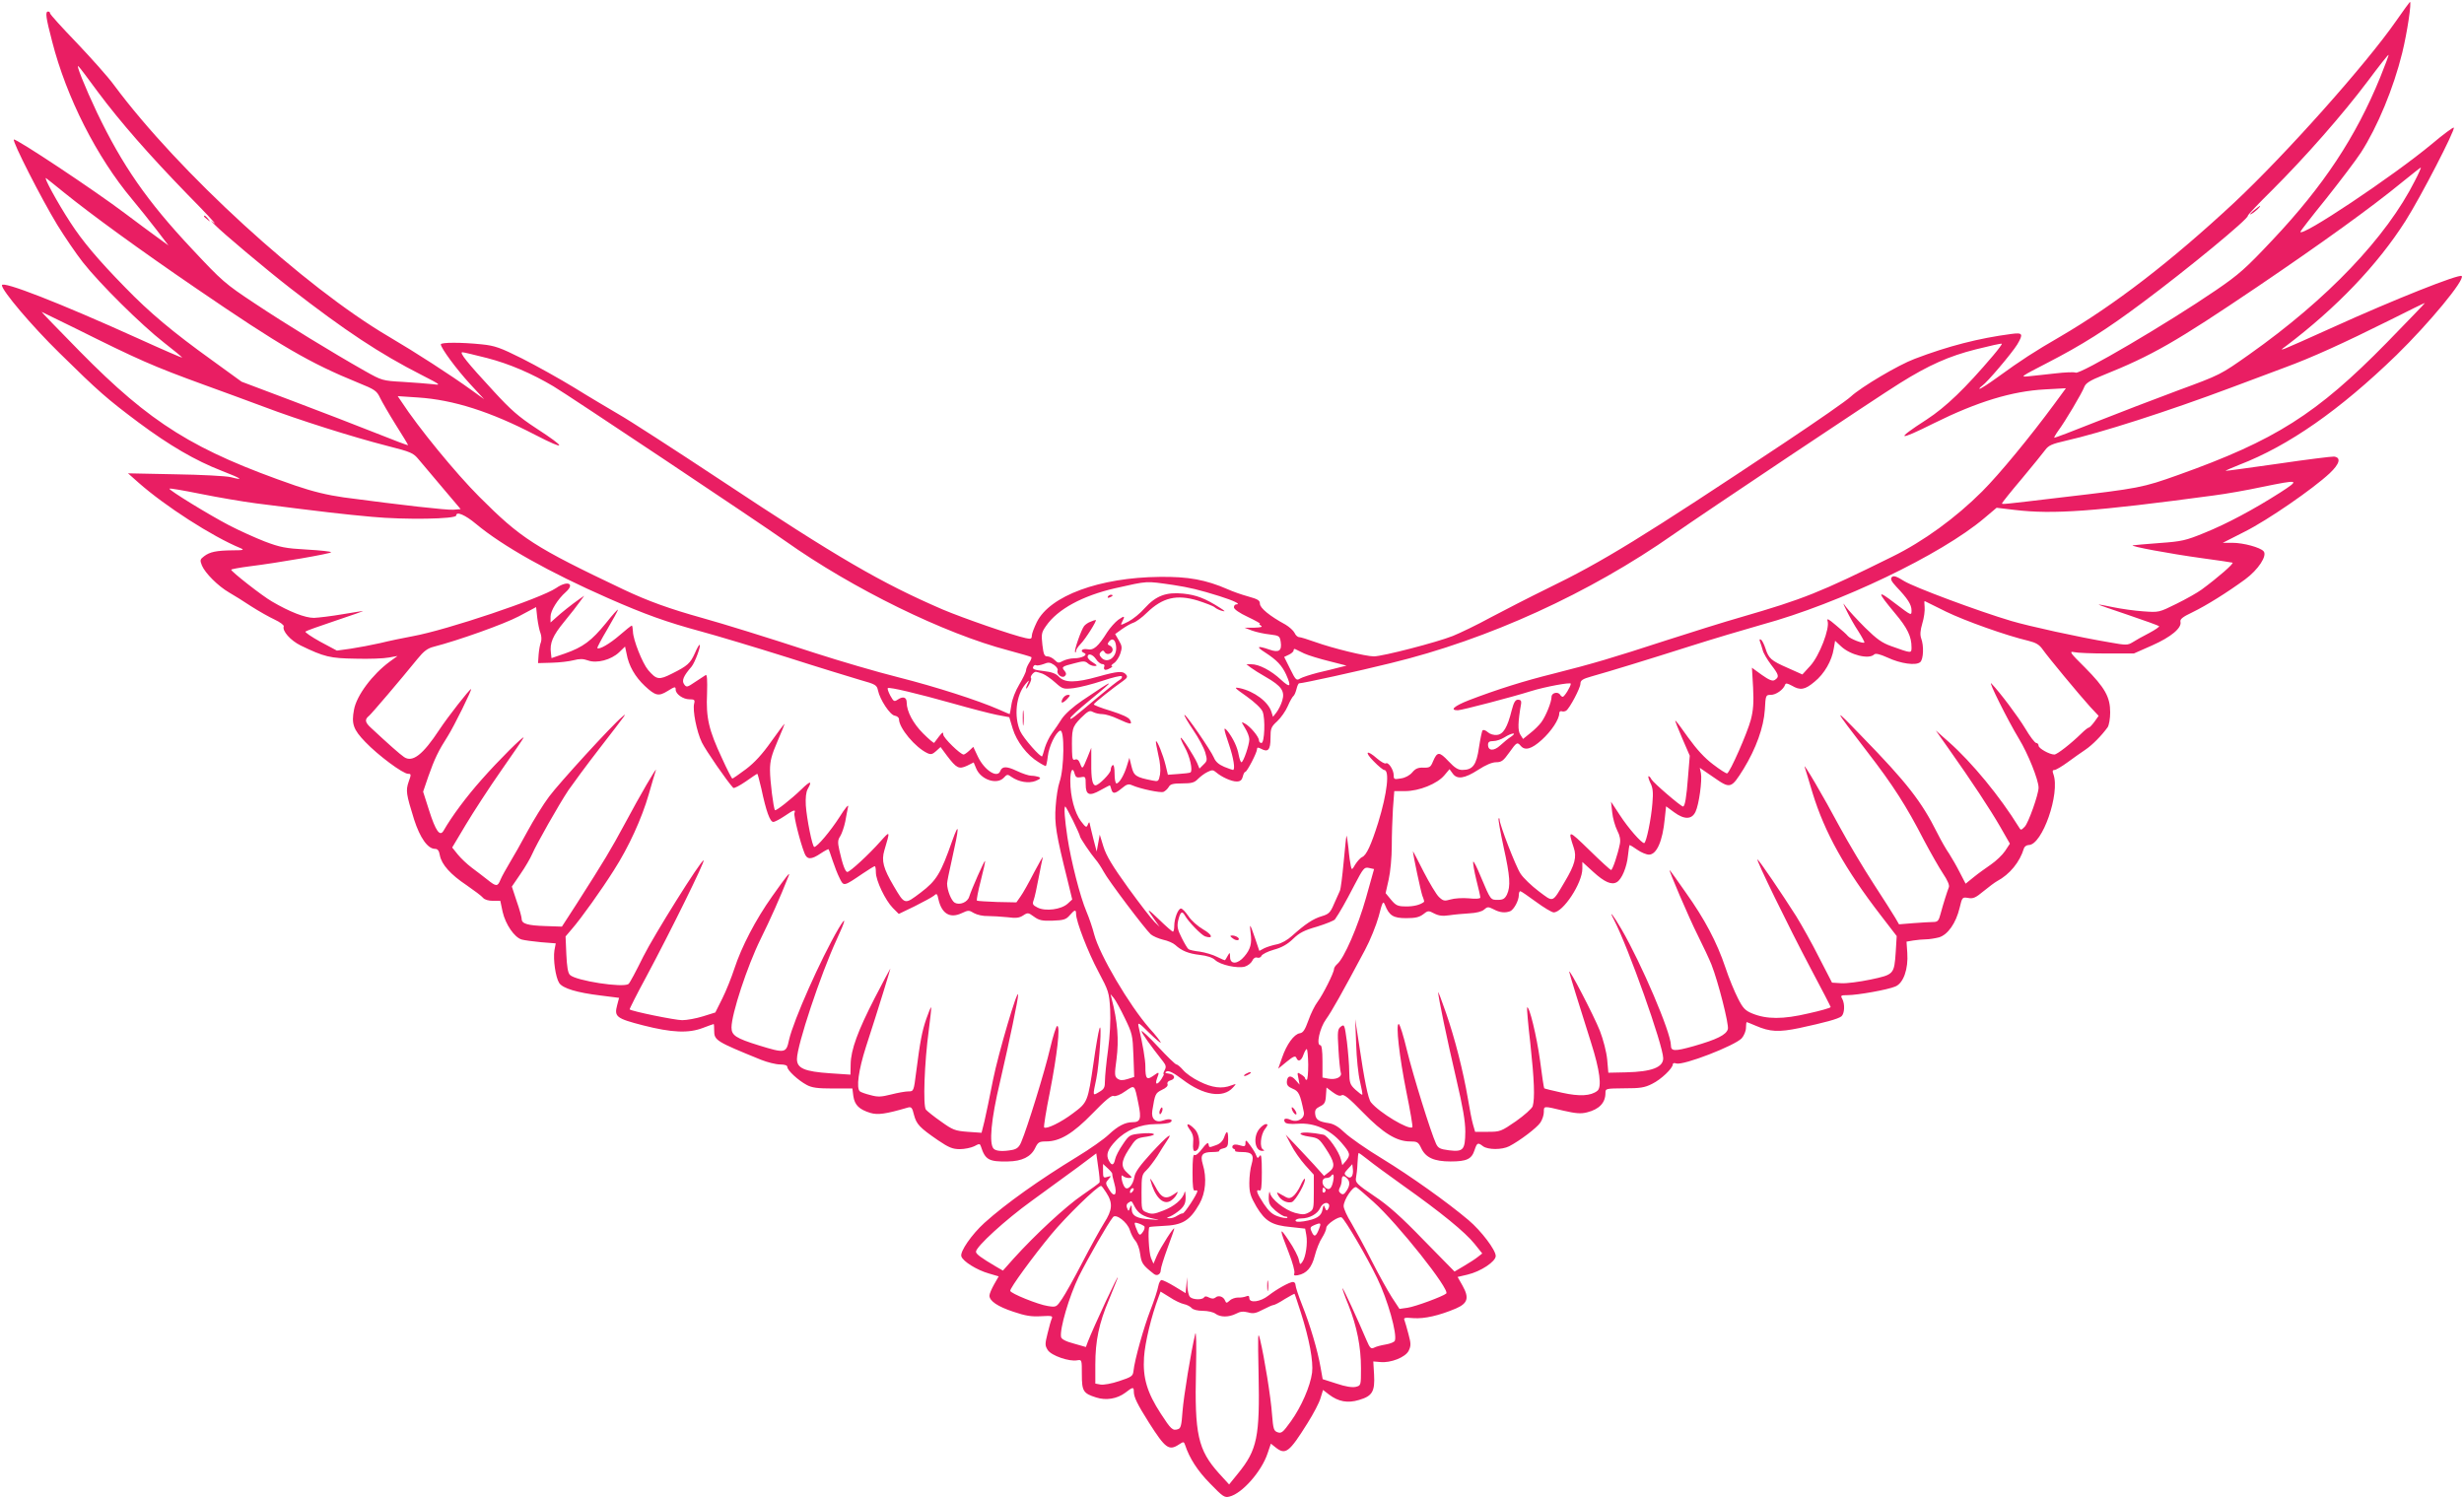 <?xml version="1.0" standalone="no"?>
<!DOCTYPE svg PUBLIC "-//W3C//DTD SVG 20010904//EN"
 "http://www.w3.org/TR/2001/REC-SVG-20010904/DTD/svg10.dtd">
<svg version="1.0" xmlns="http://www.w3.org/2000/svg"
 width="1280pt" height="778pt" viewBox="0 0 1280 778"
 preserveAspectRatio="xMidYMid meet">
<g transform="translate(0,778) scale(0.1,-0.1)"
fill="#e91e63" stroke="none">
<path d="M12448 7672 c-156 -225 -575 -695 -842 -945 -329 -306 -620 -530
-904 -696 -133 -77 -200 -120 -328 -213 -44 -32 -85 -58 -90 -58 -4 0 1 7 12
15 27 18 155 170 183 215 33 56 29 63 -31 55 -168 -22 -328 -63 -501 -129 -86
-32 -279 -147 -332 -196 -22 -21 -175 -127 -340 -237 -747 -497 -949 -621
-1240 -762 -88 -43 -218 -110 -290 -148 -71 -39 -161 -82 -198 -97 -83 -33
-365 -106 -410 -106 -42 0 -214 42 -303 74 -39 14 -78 26 -85 26 -8 0 -19 10
-24 22 -6 12 -27 31 -47 43 -83 45 -132 86 -133 108 0 18 -10 24 -60 38 -33 9
-82 26 -108 38 -113 49 -204 66 -352 64 -313 -3 -571 -98 -639 -235 -14 -29
-26 -60 -26 -71 0 -16 -5 -18 -32 -12 -66 14 -326 104 -432 149 -317 137 -542
267 -1151 671 -242 160 -480 314 -530 342 -49 29 -153 90 -230 138 -77 47
-199 115 -272 152 -114 57 -142 67 -210 74 -105 11 -213 11 -213 0 0 -19 82
-130 152 -206 l73 -79 -65 47 c-111 80 -289 195 -430 278 -441 259 -1093 856
-1427 1306 -31 43 -120 142 -195 221 -76 79 -138 147 -138 153 0 5 -4 9 -10 9
-16 0 -12 -30 21 -156 74 -290 232 -601 415 -819 37 -44 94 -116 128 -160 l61
-80 -55 40 c-30 22 -107 78 -170 126 -156 118 -570 393 -578 384 -9 -9 142
-306 226 -444 37 -60 96 -147 132 -193 87 -111 304 -326 422 -418 53 -41 95
-76 94 -78 -2 -1 -104 43 -227 99 -413 187 -709 302 -709 277 0 -28 155 -211
298 -351 206 -203 248 -239 412 -362 160 -119 295 -198 432 -251 103 -40 120
-52 47 -33 -24 6 -154 13 -289 15 l-245 5 54 -48 c138 -122 383 -280 531 -341
21 -9 14 -11 -41 -11 -85 -1 -119 -8 -149 -31 -21 -16 -22 -20 -11 -48 17 -40
84 -107 141 -140 25 -14 77 -47 115 -72 39 -25 94 -56 122 -69 28 -13 49 -29
47 -35 -9 -24 35 -73 87 -99 124 -60 153 -67 287 -69 70 -2 147 1 172 6 l45 8
-40 -29 c-91 -67 -173 -177 -186 -250 -14 -73 -4 -103 59 -168 66 -69 195
-165 222 -165 16 0 17 -3 3 -41 -16 -47 -13 -64 28 -196 31 -96 71 -153 109
-153 14 0 21 -10 25 -34 9 -47 55 -99 139 -155 39 -27 78 -56 85 -65 8 -10 29
-16 52 -16 l38 0 12 -57 c15 -65 61 -133 99 -144 14 -4 59 -10 101 -14 l76 -6
-7 -37 c-7 -47 6 -140 25 -169 19 -28 92 -50 216 -65 l95 -12 -10 -38 c-16
-60 -5 -69 135 -105 149 -38 236 -42 311 -13 29 11 54 20 56 20 1 0 2 -15 2
-33 0 -52 8 -57 244 -153 33 -13 77 -24 98 -24 25 0 38 -5 38 -13 0 -18 57
-70 100 -93 27 -15 57 -19 137 -19 l101 0 5 -40 c7 -46 30 -69 89 -87 38 -11
78 -6 194 28 18 5 23 0 32 -38 13 -49 29 -66 125 -132 56 -38 76 -46 113 -46
25 0 58 7 75 15 27 15 30 14 35 -2 22 -68 41 -79 139 -77 74 1 120 24 142 69
15 31 21 35 57 35 72 0 140 41 242 146 66 68 98 95 109 90 10 -3 35 6 61 25
50 34 47 37 68 -66 16 -77 10 -95 -30 -95 -39 0 -77 -20 -124 -64 -25 -24 -99
-76 -165 -116 -195 -119 -370 -243 -481 -343 -66 -60 -128 -149 -120 -174 8
-26 80 -71 143 -89 l51 -15 -24 -42 c-13 -23 -24 -49 -24 -58 0 -28 43 -57
125 -84 62 -21 93 -26 143 -23 54 3 62 2 56 -12 -4 -8 -14 -43 -22 -77 -14
-56 -14 -63 1 -87 19 -29 112 -61 153 -53 24 4 24 3 24 -73 0 -87 7 -99 74
-120 52 -17 109 -7 151 24 40 31 45 32 45 6 0 -28 18 -65 78 -160 86 -135 104
-149 157 -114 23 15 25 15 31 -2 23 -70 65 -135 130 -201 66 -68 75 -75 101
-68 66 16 167 131 198 225 l17 50 25 -20 c51 -40 70 -26 165 126 31 49 62 108
68 131 l13 42 31 -24 c49 -37 97 -46 156 -28 69 20 83 44 78 132 l-4 68 36 -3
c54 -6 132 25 148 59 12 25 12 37 -1 85 -8 32 -18 64 -21 73 -6 13 1 15 47 11
57 -4 132 13 220 50 62 27 70 55 35 118 l-26 46 51 12 c69 16 147 68 147 97 0
31 -75 130 -141 186 -110 93 -301 229 -448 319 -83 50 -171 112 -196 136 -31
30 -56 45 -82 49 -53 8 -68 18 -71 48 -2 20 3 28 25 39 23 11 29 20 31 56 l3
42 32 -24 c23 -17 37 -22 47 -16 11 7 38 -15 110 -89 105 -108 175 -151 245
-151 37 0 43 -3 58 -35 23 -49 67 -69 152 -69 84 0 110 12 125 59 13 39 17 41
44 20 26 -19 99 -19 136 0 56 29 144 96 162 123 10 15 18 39 18 55 0 32 -3 32
101 7 66 -15 91 -17 123 -9 64 16 96 50 96 101 0 23 2 23 98 24 81 0 105 3
144 23 46 22 108 81 108 102 0 6 8 8 18 4 37 -11 303 92 340 131 12 14 22 38
22 55 0 16 2 29 4 29 2 0 23 -9 47 -19 74 -32 119 -34 226 -12 134 29 201 47
219 61 16 14 19 63 4 91 -10 17 -7 19 27 19 52 0 210 28 249 45 42 17 68 91
62 175 l-4 58 35 6 c20 3 50 6 66 6 17 0 47 5 67 10 46 13 89 74 108 154 13
55 14 56 44 51 26 -5 39 1 80 35 28 23 59 46 70 52 66 35 119 100 140 171 3 9
14 17 25 17 70 0 164 268 128 368 -6 16 -5 22 6 22 7 0 38 18 68 40 30 22 71
51 92 65 37 25 85 74 116 117 7 11 13 45 13 77 0 80 -27 128 -131 233 -78 77
-84 86 -56 80 16 -4 93 -7 170 -7 l140 0 95 42 c99 44 155 91 147 123 -3 13
11 25 62 49 74 36 181 103 274 171 68 50 116 123 96 146 -17 20 -105 44 -162
44 l-50 0 114 58 c118 59 353 221 441 303 52 49 61 82 23 87 -11 1 -141 -15
-290 -37 -148 -21 -271 -38 -273 -37 -1 2 31 15 70 31 257 99 522 284 817 570
170 166 357 392 339 411 -13 12 -351 -122 -668 -266 -124 -56 -236 -106 -250
-111 -23 -8 -23 -7 5 13 263 199 476 422 621 650 80 126 260 475 251 485 -3 3
-55 -35 -114 -85 -202 -168 -683 -489 -683 -456 0 3 60 81 134 172 73 92 155
200 181 240 86 134 169 334 214 517 26 106 50 266 40 265 -2 -1 -34 -45 -71
-98z m-83 -293 c-127 -311 -295 -565 -559 -845 -140 -149 -175 -180 -295 -262
-250 -171 -703 -437 -728 -428 -8 4 -56 2 -107 -4 -50 -6 -113 -12 -139 -15
-45 -5 -39 -1 95 68 186 96 308 173 498 315 230 171 552 436 547 451 -1 4 55
63 124 131 173 172 371 398 498 567 58 78 107 140 109 138 2 -1 -18 -54 -43
-116z m-11857 -76 c117 -157 266 -327 466 -533 89 -90 152 -158 141 -150 l-20
14 20 -21 c37 -39 269 -234 394 -331 285 -221 463 -339 681 -450 100 -51 103
-54 59 -48 -25 3 -95 8 -155 12 -108 6 -110 7 -199 57 -168 95 -410 243 -572
351 -154 102 -168 114 -327 284 -232 247 -360 432 -492 707 -63 133 -113 258
-96 240 6 -5 51 -65 100 -132z m12037 -462 c-148 -294 -454 -615 -860 -902
-150 -106 -150 -106 -370 -187 -121 -45 -314 -119 -430 -165 -115 -46 -212
-83 -214 -81 -1 1 8 18 21 36 34 45 125 198 136 229 7 18 30 33 93 58 261 105
379 173 804 460 338 229 596 415 753 544 52 42 96 77 98 77 2 0 -11 -31 -31
-69z m-12210 -63 c140 -113 391 -296 684 -496 437 -299 590 -388 843 -491 84
-34 95 -41 112 -77 10 -21 47 -85 82 -141 35 -55 64 -103 64 -106 0 -2 -75 26
-167 63 -93 37 -287 112 -433 167 l-265 100 -153 111 c-206 148 -326 249 -452
379 -143 146 -223 242 -285 338 -68 104 -143 243 -125 229 8 -6 51 -40 95 -76z
m12062 -780 c-362 -369 -578 -506 -1083 -686 -183 -65 -199 -69 -604 -116
-310 -37 -310 -37 -310 -31 0 3 46 61 103 128 56 67 111 135 122 150 17 23 35
31 105 47 179 40 532 153 865 278 88 33 212 79 275 103 139 51 304 126 545
246 99 50 181 90 182 89 1 -1 -89 -94 -200 -208z m-12005 76 c327 -163 401
-196 673 -295 88 -32 225 -82 305 -112 182 -69 464 -158 640 -203 126 -32 137
-37 165 -71 17 -20 72 -86 124 -147 l94 -111 -37 -3 c-34 -3 -271 24 -571 64
-84 12 -159 30 -250 61 -528 183 -751 322 -1121 698 -111 113 -200 205 -198
205 1 0 80 -39 176 -86z m9962 -141 c-145 -171 -245 -267 -346 -333 -166 -107
-152 -114 40 -18 224 111 405 166 575 175 l109 6 -58 -79 c-128 -174 -288
-368 -377 -457 -138 -138 -306 -260 -467 -339 -378 -187 -461 -220 -785 -314
-88 -25 -263 -80 -390 -121 -276 -90 -380 -121 -586 -173 -153 -38 -290 -81
-439 -138 -76 -30 -101 -52 -57 -52 20 0 287 70 382 100 71 22 205 47 205 38
0 -14 -33 -68 -42 -68 -4 0 -10 5 -13 10 -11 19 -45 11 -45 -10 0 -27 -29 -99
-53 -132 -11 -15 -37 -41 -58 -57 l-37 -30 -14 22 c-14 21 -13 65 4 162 2 14
-3 20 -16 20 -14 0 -22 -13 -33 -55 -22 -89 -44 -125 -76 -128 -17 -2 -37 4
-48 14 -10 9 -22 14 -27 10 -4 -4 -12 -44 -19 -89 -13 -91 -32 -117 -86 -117
-23 0 -40 11 -73 46 -47 50 -58 50 -80 -2 -12 -30 -18 -33 -50 -32 -27 1 -41
-5 -57 -24 -13 -16 -37 -29 -59 -32 -35 -6 -38 -5 -38 16 0 29 -28 71 -41 62
-5 -3 -25 8 -45 25 -54 48 -69 37 -18 -14 24 -25 49 -45 54 -45 30 0 17 -119
-31 -275 -36 -114 -61 -170 -84 -178 -8 -4 -23 -20 -34 -37 -18 -31 -19 -31
-24 -8 -3 13 -9 54 -12 91 -4 37 -9 67 -10 65 -2 -2 -8 -63 -15 -137 -7 -74
-15 -141 -20 -150 -4 -9 -18 -39 -30 -67 -19 -45 -27 -53 -64 -64 -44 -13 -85
-40 -153 -101 -25 -23 -56 -40 -80 -45 -21 -4 -50 -13 -65 -20 l-26 -14 -22
65 c-12 36 -23 65 -25 65 -2 0 -1 -18 2 -39 7 -52 -1 -83 -33 -120 -34 -41
-74 -43 -74 -3 -1 25 -1 26 -12 7 -6 -11 -12 -21 -14 -23 -1 -2 -20 6 -42 17
-21 11 -62 23 -89 27 -28 3 -54 9 -59 13 -5 3 -21 30 -35 58 -22 43 -25 60
-19 89 11 46 20 54 34 30 20 -36 88 -105 107 -111 44 -14 37 9 -10 36 -29 17
-63 47 -77 69 -15 22 -32 40 -39 40 -15 0 -35 -52 -35 -91 0 -16 -3 -29 -7
-29 -4 0 -36 28 -72 63 -64 62 -69 62 -22 -3 l25 -35 -26 25 c-15 14 -76 93
-137 177 -83 115 -114 167 -129 215 l-19 62 -8 -44 -8 -44 -18 69 c-10 39 -18
75 -19 80 -1 6 -5 1 -9 -9 -7 -17 -10 -16 -36 18 -32 43 -55 127 -55 209 0 57
13 76 23 36 5 -17 11 -20 31 -17 25 5 26 3 26 -37 0 -56 19 -63 77 -30 25 14
47 25 48 25 2 0 5 -9 8 -20 7 -26 19 -25 55 5 25 21 35 24 54 15 44 -19 146
-40 162 -34 9 4 21 15 27 25 8 15 21 19 70 19 49 0 64 4 82 23 12 12 34 29 49
36 24 12 30 12 45 -1 29 -25 80 -48 107 -48 19 0 27 7 32 25 3 14 9 25 13 25
9 0 61 100 61 118 0 10 5 10 21 2 36 -20 49 -6 49 55 0 51 3 59 35 88 19 18
44 53 55 79 11 26 25 50 30 53 4 3 11 19 15 35 4 17 10 30 14 30 19 0 307 63
476 105 507 123 1034 364 1470 670 139 98 1062 715 1174 784 150 94 256 141
395 176 72 18 133 32 135 29 2 -2 -18 -29 -45 -61z m-7824 -13 c116 -30 232
-80 345 -147 76 -45 1077 -713 1205 -804 350 -248 826 -481 1159 -568 62 -17
116 -32 119 -35 2 -3 -3 -17 -12 -30 -9 -14 -16 -32 -16 -39 0 -8 -16 -41 -35
-73 -20 -33 -37 -77 -41 -106 -4 -26 -8 -48 -9 -48 -1 0 -27 11 -56 24 -110
48 -324 117 -521 167 -112 28 -306 85 -433 126 -260 85 -474 151 -585 182
-172 48 -283 88 -410 148 -465 221 -533 265 -750 482 -123 123 -318 361 -405
495 l-19 28 105 -7 c185 -12 378 -74 609 -194 165 -85 167 -71 4 35 -90 59
-131 95 -220 192 -137 148 -180 202 -162 202 7 0 65 -14 128 -30z m9315 -699
c-136 -87 -278 -163 -395 -210 -95 -39 -117 -44 -230 -52 -69 -5 -132 -11
-140 -12 -22 -4 192 -44 360 -67 80 -11 150 -21 157 -23 12 -2 -77 -79 -160
-140 -22 -16 -80 -49 -131 -74 -91 -45 -91 -45 -173 -39 -45 3 -114 13 -153
21 -39 8 -74 15 -78 14 -4 0 64 -24 151 -53 86 -29 160 -56 163 -59 3 -3 -20
-19 -52 -36 -33 -17 -71 -38 -86 -48 -25 -15 -32 -16 -120 0 -161 27 -419 84
-510 111 -172 51 -504 175 -556 207 -40 25 -55 30 -64 21 -9 -9 -4 -21 23 -50
59 -62 79 -93 79 -123 0 -29 0 -28 -86 37 -95 73 -95 62 1 -53 64 -76 85 -120
85 -176 0 -32 1 -32 -105 6 -48 17 -75 36 -136 96 -42 42 -86 90 -98 106 -20
28 -20 26 3 -20 13 -27 40 -75 60 -105 19 -30 33 -56 31 -58 -7 -7 -74 19 -86
34 -6 8 -34 33 -62 56 -39 33 -48 38 -43 21 12 -38 -42 -179 -89 -231 l-42
-46 -76 34 c-87 38 -99 49 -116 102 -7 21 -17 41 -23 45 -8 4 -9 0 -5 -11 4
-10 10 -30 14 -44 3 -14 23 -48 44 -76 41 -53 43 -63 18 -79 -11 -7 -29 0 -67
27 l-51 37 6 -103 c4 -78 1 -119 -12 -168 -18 -68 -108 -273 -123 -278 -5 -1
-38 20 -73 47 -44 33 -85 78 -129 139 -35 50 -65 90 -67 88 -2 -1 15 -43 36
-92 l39 -90 -9 -110 c-8 -105 -16 -154 -26 -154 -11 0 -154 123 -164 141 -6
12 -13 18 -16 16 -2 -3 3 -19 11 -36 12 -23 15 -48 10 -103 -6 -81 -32 -208
-43 -208 -14 0 -82 77 -126 145 l-46 70 6 -55 c3 -30 15 -72 26 -94 14 -27 18
-48 14 -70 -11 -55 -38 -136 -46 -136 -3 0 -54 46 -112 103 -111 108 -113 108
-82 14 17 -49 6 -90 -46 -177 -67 -113 -57 -109 -136 -50 -37 28 -80 69 -94
91 -24 35 -109 255 -109 281 0 6 -2 9 -5 6 -3 -3 9 -70 26 -149 34 -153 37
-204 17 -247 -11 -21 -20 -27 -47 -27 -38 0 -37 -2 -88 119 -20 49 -38 85 -40
79 -2 -6 5 -48 16 -93 12 -46 21 -87 21 -93 0 -6 -23 -8 -60 -4 -33 3 -76 0
-95 -6 -31 -9 -38 -8 -60 13 -13 12 -49 72 -80 132 -30 60 -55 107 -55 106 0
-18 41 -210 49 -232 7 -16 10 -30 9 -31 -19 -16 -56 -25 -95 -24 -42 0 -52 5
-77 35 l-28 34 16 71 c9 40 16 116 16 174 0 56 3 143 6 193 l7 92 56 0 c73 0
167 38 204 82 l27 32 16 -22 c23 -33 62 -27 132 18 40 26 73 40 94 40 28 0 38
8 68 50 39 55 42 56 60 35 22 -26 56 -17 109 31 50 45 91 107 91 138 0 9 6 13
13 11 6 -3 17 -1 23 3 18 12 74 118 74 140 0 17 11 25 58 38 93 26 292 87 512
157 113 36 281 86 373 112 403 110 932 364 1155 553 l64 54 93 -11 c201 -24
410 -9 1035 75 63 8 176 28 250 44 196 40 200 39 95 -29z m-10515 -56 c370
-47 449 -56 602 -70 170 -16 438 -12 438 7 0 23 47 3 103 -44 138 -115 380
-251 687 -386 191 -84 303 -124 480 -172 85 -23 288 -84 450 -135 162 -52 333
-104 380 -118 79 -22 85 -26 91 -54 10 -48 63 -128 87 -131 12 -2 22 -10 22
-18 0 -46 84 -147 148 -177 18 -8 26 -6 45 11 l23 21 34 -46 c49 -64 61 -71
104 -51 l34 17 13 -31 c24 -59 108 -87 144 -48 16 18 20 18 39 4 39 -27 90
-35 126 -21 25 11 29 15 15 21 -9 3 -26 6 -38 6 -12 0 -46 11 -75 25 -53 25
-76 25 -86 -1 -15 -39 -82 4 -116 75 l-24 51 -21 -20 c-12 -11 -25 -20 -29
-20 -17 0 -106 87 -106 104 0 15 -4 13 -22 -10 -12 -16 -23 -31 -25 -33 -2 -3
-28 19 -58 49 -51 51 -85 114 -85 161 0 26 -18 33 -44 16 -21 -14 -23 -13 -41
19 -10 19 -16 36 -13 39 7 7 151 -27 343 -81 88 -25 189 -51 224 -58 l64 -12
18 -60 c20 -66 75 -138 133 -173 18 -12 36 -21 38 -21 3 0 8 23 11 50 6 53 41
125 64 134 24 10 22 -197 -3 -267 -8 -23 -17 -79 -20 -126 -7 -90 2 -145 62
-385 l24 -99 -24 -22 c-33 -30 -115 -41 -156 -20 -26 13 -28 18 -20 40 5 13
16 64 25 112 9 48 19 97 22 108 3 11 -17 -24 -45 -77 -27 -53 -59 -110 -71
-126 l-21 -30 -100 2 c-55 2 -102 5 -105 7 -3 3 6 50 20 104 14 54 24 100 22
102 -4 3 -70 -147 -82 -185 -8 -29 -49 -46 -75 -32 -18 10 -40 65 -40 100 0 9
11 63 24 120 40 177 41 209 2 100 -59 -168 -81 -205 -163 -267 -85 -64 -82
-65 -141 35 -53 90 -64 130 -48 184 31 104 31 104 -20 47 -60 -68 -159 -159
-172 -159 -11 0 -25 38 -42 114 -9 40 -8 53 5 72 8 13 20 47 26 76 5 29 12 64
15 78 3 14 -17 -10 -45 -55 -47 -73 -116 -155 -131 -155 -10 0 -39 145 -44
216 -2 39 1 69 10 85 25 44 14 44 -33 -2 -55 -53 -132 -113 -137 -108 -8 9
-26 152 -26 208 0 48 8 78 39 150 22 50 38 91 36 91 -1 0 -33 -42 -69 -93 -45
-64 -86 -109 -131 -143 -36 -27 -68 -49 -71 -49 -2 0 -27 47 -53 105 -69 147
-84 211 -78 337 2 72 0 100 -7 96 -6 -4 -31 -20 -55 -36 -41 -28 -45 -29 -57
-12 -14 19 -3 44 38 91 18 21 52 114 42 114 -3 0 -14 -19 -24 -43 -24 -53 -38
-66 -118 -106 -69 -35 -81 -33 -125 18 -30 36 -78 157 -79 200 -1 17 -3 31 -6
31 -3 0 -31 -22 -63 -50 -52 -45 -106 -76 -116 -67 -2 2 21 46 52 98 30 51 55
97 55 101 0 5 -28 -26 -62 -69 -75 -92 -119 -125 -213 -158 l-70 -24 -3 26
c-7 52 9 90 69 163 34 41 71 89 82 105 l22 30 -22 -15 c-43 -30 -99 -75 -125
-99 l-28 -25 0 31 c0 30 37 90 79 127 50 45 9 62 -50 21 -80 -54 -568 -218
-744 -250 -49 -9 -126 -25 -170 -36 -44 -10 -113 -23 -153 -29 l-72 -10 -86
46 c-47 26 -82 50 -77 53 4 4 74 29 155 56 81 27 146 50 145 51 -1 0 -49 -7
-107 -17 -58 -10 -125 -18 -149 -19 -46 0 -126 31 -218 85 -51 29 -211 155
-212 165 -1 3 43 11 97 18 146 18 422 66 422 73 0 4 -57 10 -127 14 -110 6
-139 12 -218 42 -49 19 -133 57 -185 84 -109 57 -310 181 -310 190 0 4 73 -9
163 -27 89 -18 218 -40 287 -49z m4765 -424 c84 -13 134 -25 240 -58 76 -24
114 -43 87 -43 -7 0 -12 -7 -12 -15 0 -10 29 -30 72 -50 40 -19 68 -35 63 -35
-6 0 -3 -5 5 -10 11 -7 1 -10 -35 -11 l-50 0 39 -15 c22 -8 63 -17 92 -20 49
-6 52 -8 57 -38 7 -47 -9 -58 -58 -41 -63 22 -73 17 -24 -14 62 -40 88 -68
110 -115 29 -65 22 -72 -27 -27 -50 47 -115 81 -154 80 l-25 0 22 -17 c12 -9
48 -32 80 -50 80 -46 99 -73 84 -122 -6 -21 -20 -48 -30 -61 l-18 -23 -8 25
c-16 53 -90 108 -165 124 -32 6 -29 3 36 -43 41 -29 76 -62 83 -79 15 -37 10
-163 -6 -163 -7 0 -13 6 -13 14 0 18 -46 73 -73 87 -20 11 -20 11 1 -24 12
-19 22 -45 22 -58 0 -29 -31 -119 -41 -119 -4 0 -10 17 -14 37 -7 41 -28 85
-56 122 -25 31 -24 19 6 -69 23 -67 33 -130 20 -130 -2 0 -23 7 -45 16 -28 12
-45 26 -54 48 -16 38 -147 228 -153 222 -3 -2 18 -38 45 -78 28 -41 56 -93 63
-117 11 -39 11 -44 -9 -63 l-21 -21 -12 29 c-17 38 -80 136 -85 131 -3 -2 7
-24 20 -48 27 -47 44 -123 30 -132 -5 -3 -33 -6 -63 -8 l-54 -4 -12 50 c-13
53 -44 130 -50 124 -2 -2 4 -34 12 -70 10 -41 13 -79 9 -103 -7 -36 -9 -37
-39 -31 -86 17 -97 24 -109 73 l-11 45 -13 -42 c-14 -47 -40 -91 -54 -91 -6 0
-10 23 -10 51 0 31 -4 48 -10 44 -5 -3 -10 -14 -10 -25 0 -17 -62 -80 -79 -80
-16 0 -23 35 -22 115 l0 80 -20 -50 c-26 -63 -26 -63 -38 -32 -7 18 -15 25
-26 21 -12 -5 -15 3 -16 42 -2 118 0 126 45 173 38 37 46 42 64 32 11 -6 33
-11 49 -11 15 0 52 -11 81 -25 65 -30 76 -31 62 -5 -7 13 -40 28 -100 47 -50
15 -89 30 -88 34 3 8 101 86 153 122 21 15 24 22 14 33 -16 19 -40 18 -144
-11 -117 -33 -174 -33 -204 -1 -16 17 -38 25 -81 30 -46 5 -58 10 -53 21 3 8
9 12 15 9 5 -3 22 0 39 6 24 10 33 10 54 -4 13 -9 22 -22 19 -29 -7 -20 24
-43 38 -29 8 8 8 15 -2 27 -17 20 -13 23 51 39 47 13 56 12 70 0 8 -8 24 -14
35 -14 16 0 14 4 -8 18 -16 9 -28 22 -28 29 0 22 27 14 44 -12 9 -14 24 -25
32 -25 10 0 14 -6 10 -15 -3 -8 0 -15 7 -15 14 0 46 20 32 20 -5 0 0 7 12 15
12 8 27 31 33 50 10 30 9 40 -8 68 l-19 33 36 26 c20 14 46 29 59 33 13 4 45
27 70 52 82 79 154 96 264 63 40 -13 80 -28 88 -35 8 -7 26 -16 40 -19 18 -5
14 0 -15 18 -74 47 -120 65 -188 72 -89 9 -142 -11 -200 -75 -23 -27 -62 -58
-85 -70 -42 -21 -43 -21 -33 -2 17 32 13 34 -20 11 -16 -12 -42 -41 -57 -64
-47 -75 -71 -96 -103 -89 -29 5 -41 -10 -16 -20 21 -9 -14 -27 -53 -27 -19 0
-46 -7 -59 -14 -21 -12 -26 -11 -42 5 -11 11 -28 19 -38 19 -16 0 -20 10 -26
60 -6 55 -5 64 19 98 60 87 189 157 359 196 175 39 155 38 302 17z m4015 -139
c99 -48 312 -124 427 -151 40 -10 57 -20 75 -46 29 -41 188 -233 246 -297 l44
-47 -22 -31 c-12 -16 -25 -30 -29 -30 -4 0 -21 -13 -37 -29 -55 -54 -128 -111
-142 -111 -25 0 -82 32 -82 46 0 8 -6 14 -12 14 -7 0 -33 34 -57 75 -38 63
-131 187 -176 234 -21 21 86 -193 143 -287 47 -77 102 -214 102 -254 0 -35
-53 -184 -72 -203 -19 -19 -20 -20 -31 -1 -97 157 -243 335 -363 441 l-68 60
67 -95 c121 -171 215 -314 267 -404 l51 -89 -25 -38 c-14 -21 -47 -52 -73 -70
-26 -18 -67 -47 -90 -66 l-42 -34 -30 58 c-16 32 -41 75 -55 97 -15 21 -43 70
-63 110 -81 162 -158 261 -389 498 -157 163 -155 158 27 -79 133 -172 203
-282 293 -457 35 -66 80 -145 100 -175 23 -34 34 -60 30 -70 -9 -23 -30 -89
-43 -138 -10 -38 -15 -43 -40 -43 -15 0 -61 -3 -102 -6 l-74 -6 -19 33 c-11
19 -62 99 -114 179 -52 80 -130 211 -174 292 -86 161 -194 345 -183 313 4 -11
22 -72 41 -135 63 -205 167 -393 357 -639 l80 -104 -5 -82 c-8 -117 -9 -118
-131 -144 -58 -12 -126 -21 -153 -19 l-47 3 -67 130 c-36 72 -90 168 -119 215
-73 115 -191 289 -201 295 -13 8 159 -345 276 -566 57 -107 104 -198 104 -201
0 -4 -52 -19 -116 -33 -131 -31 -217 -31 -292 0 -36 15 -48 27 -74 79 -17 33
-47 105 -65 160 -44 131 -108 252 -205 388 -43 62 -81 115 -84 117 -11 12 100
-248 146 -339 28 -56 60 -124 71 -152 35 -89 91 -310 85 -334 -8 -30 -56 -54
-178 -89 -100 -28 -118 -27 -118 5 0 66 -153 424 -257 603 -43 74 -69 106 -39
49 75 -144 256 -654 256 -720 0 -47 -60 -70 -193 -73 l-92 -2 -6 69 c-4 40
-20 102 -38 149 -30 76 -165 337 -159 305 4 -18 52 -174 113 -366 46 -144 57
-232 33 -251 -34 -27 -93 -30 -183 -10 -49 11 -91 21 -93 23 -2 1 -12 67 -22
146 -17 124 -56 285 -67 274 -2 -2 5 -87 17 -189 20 -186 24 -283 12 -324 -4
-12 -43 -47 -87 -78 -77 -53 -82 -55 -146 -55 l-66 0 -11 38 c-6 20 -18 82
-27 137 -24 140 -67 310 -114 445 -22 63 -40 111 -40 105 -1 -18 46 -245 94
-450 34 -145 47 -220 47 -274 -1 -95 -10 -106 -85 -97 -46 6 -56 11 -67 34
-27 58 -119 354 -151 485 -18 75 -37 137 -43 137 -16 0 3 -168 40 -353 20 -98
34 -180 31 -183 -17 -17 -171 75 -215 129 -15 17 -35 119 -62 302 l-20 130 5
-130 c2 -71 11 -159 20 -194 8 -35 14 -66 12 -68 -3 -2 -18 10 -36 26 -28 26
-31 35 -32 93 0 34 -6 105 -12 156 -12 88 -13 92 -31 79 -17 -13 -19 -24 -13
-118 3 -57 9 -112 12 -121 9 -23 -25 -39 -64 -32 l-31 6 0 84 c0 56 -4 84 -11
84 -23 0 -3 90 29 134 29 40 82 134 203 361 27 50 58 128 71 174 20 78 23 83
33 59 22 -55 43 -68 110 -68 48 0 68 5 88 20 25 20 28 20 58 4 24 -12 44 -14
78 -9 25 4 72 8 104 10 37 2 64 9 76 19 18 16 22 16 50 2 32 -17 59 -20 86
-10 19 8 45 55 45 84 0 11 3 20 8 20 4 0 40 -25 81 -55 41 -30 82 -55 92 -55
49 0 149 152 149 227 l0 35 56 -51 c59 -54 96 -70 123 -54 26 15 52 78 58 138
3 30 7 55 9 55 2 0 20 -11 40 -25 20 -14 47 -25 60 -25 40 0 71 70 82 186 l7
65 42 -31 c53 -39 92 -38 111 3 18 37 35 163 28 200 l-6 28 73 -50 c86 -60 90
-59 155 45 64 105 104 215 110 307 4 76 5 77 31 77 27 0 65 27 74 52 3 10 11
9 35 -4 44 -26 68 -22 118 20 51 41 90 109 100 172 l7 41 31 -29 c48 -45 145
-69 172 -42 7 7 29 2 69 -16 68 -32 148 -43 170 -24 17 14 20 85 5 124 -6 18
-5 40 6 77 9 29 14 67 12 86 -2 18 -2 32 1 30 4 -2 53 -26 111 -55z m-7302
-112 c5 -14 6 -34 2 -46 -5 -11 -10 -41 -12 -65 l-3 -44 72 2 c40 1 90 7 113
13 31 8 49 8 74 -1 46 -17 121 3 162 42 l31 30 8 -37 c11 -63 44 -120 95 -168
55 -51 71 -55 118 -26 38 24 42 24 42 7 0 -23 39 -50 71 -50 26 0 30 -3 25
-22 -9 -35 13 -146 40 -202 20 -41 131 -202 163 -236 4 -4 33 11 65 33 31 22
58 40 60 40 2 0 11 -35 21 -77 25 -118 45 -173 62 -173 8 0 34 14 58 30 48 33
60 37 52 16 -5 -13 29 -150 52 -208 13 -35 35 -35 84 -2 21 14 40 24 41 22 2
-1 11 -28 21 -58 10 -30 26 -72 37 -93 21 -43 20 -43 120 25 31 21 59 38 62
38 4 0 6 -15 6 -32 0 -43 49 -145 88 -185 l31 -31 83 40 c46 23 90 47 100 55
14 13 17 11 23 -19 17 -75 60 -101 121 -72 34 16 38 16 64 0 16 -9 48 -16 72
-15 24 0 69 -3 100 -6 46 -6 63 -4 83 9 24 16 27 15 56 -6 26 -19 42 -23 97
-21 58 2 70 6 89 28 26 30 33 31 33 7 0 -39 62 -199 116 -300 53 -100 56 -108
61 -196 3 -56 -1 -136 -11 -211 -9 -65 -16 -138 -16 -160 0 -35 -4 -43 -30
-58 -35 -21 -34 -23 -15 68 16 78 31 310 16 260 -5 -16 -19 -95 -30 -175 -30
-205 -31 -207 -106 -263 -63 -48 -140 -85 -151 -74 -3 3 10 86 30 184 38 196
55 343 38 343 -5 0 -22 -53 -37 -117 -27 -117 -119 -414 -149 -484 -11 -28
-23 -38 -47 -43 -48 -9 -84 -7 -97 6 -25 25 -14 151 33 348 48 207 95 432 94
452 -2 38 -103 -306 -130 -440 -17 -86 -37 -184 -45 -217 l-15 -60 -72 5 c-66
5 -78 10 -138 53 -36 25 -72 54 -79 62 -16 20 -8 245 15 414 8 63 14 116 12
118 -2 1 -13 -25 -25 -60 -22 -64 -32 -115 -53 -279 -12 -97 -13 -98 -40 -98
-15 0 -55 -7 -90 -16 -52 -13 -69 -14 -108 -3 -25 6 -49 15 -54 19 -20 17 -7
111 31 230 68 209 130 412 127 408 -2 -2 -38 -70 -80 -151 -89 -173 -125 -271
-126 -346 l-1 -54 -105 7 c-134 9 -173 26 -173 74 0 71 123 440 206 620 48
103 53 130 10 58 -93 -159 -234 -477 -257 -578 -15 -70 -20 -71 -157 -29 -119
37 -142 52 -142 93 0 70 82 319 151 459 50 101 102 217 146 329 10 25 -9 2
-86 -107 -86 -121 -159 -262 -196 -375 -15 -46 -43 -116 -63 -156 l-36 -72
-64 -20 c-35 -11 -84 -20 -108 -20 -37 0 -262 46 -273 56 -2 1 37 79 87 171
127 237 307 603 297 603 -15 0 -258 -389 -313 -499 -37 -75 -71 -139 -77 -143
-29 -21 -274 17 -304 47 -11 10 -16 43 -19 107 l-4 93 34 40 c47 54 152 201
217 304 77 120 145 269 181 394 17 60 34 116 37 125 9 27 -83 -131 -162 -279
-73 -135 -102 -184 -249 -414 l-77 -119 -87 3 c-92 3 -122 12 -122 37 0 9 -11
50 -26 92 l-25 76 45 66 c25 36 52 83 61 104 22 51 138 256 188 331 23 33 94
130 160 215 150 194 146 189 118 165 -53 -44 -328 -345 -379 -414 -30 -40 -80
-121 -112 -180 -31 -58 -73 -132 -92 -163 -19 -32 -41 -71 -48 -88 -15 -37
-22 -37 -68 0 -20 16 -57 44 -81 62 -24 18 -57 49 -73 69 l-29 36 71 119 c39
65 122 193 185 283 63 90 115 166 115 169 0 11 -130 -118 -218 -218 -79 -89
-153 -188 -198 -266 -19 -32 -41 -1 -75 106 l-31 97 27 79 c32 91 52 133 102
211 31 49 127 243 120 243 -8 0 -121 -145 -164 -210 -86 -131 -140 -173 -184
-143 -21 14 -83 69 -171 151 -32 29 -35 44 -11 63 15 13 160 183 251 295 33
41 53 56 85 64 128 33 364 117 442 158 l90 48 6 -56 c4 -30 11 -66 17 -80z
m2990 -69 c6 -56 -47 -93 -78 -56 -10 12 -10 19 -1 28 9 9 14 9 20 -2 11 -17
41 -7 41 14 0 9 -7 18 -15 21 -12 5 -13 9 -4 21 18 21 34 10 37 -26z m977 -36
c22 -10 81 -28 130 -40 l90 -23 -40 -10 c-22 -6 -71 -18 -110 -27 -38 -10 -79
-23 -91 -30 -19 -12 -23 -9 -52 50 l-31 62 25 12 c13 6 24 16 24 22 0 6 3 9 8
7 4 -2 25 -12 47 -23z m-1359 -105 c15 -6 45 -27 66 -46 38 -34 42 -35 96 -29
31 4 98 21 149 38 50 17 95 28 100 24 4 -5 0 -13 -10 -19 -10 -5 -59 -44 -109
-86 -139 -117 -148 -124 -148 -113 0 6 45 47 100 92 143 117 135 117 -36 1
-49 -33 -91 -71 -108 -96 -14 -23 -37 -56 -51 -75 -14 -19 -30 -53 -37 -75 -6
-23 -13 -43 -14 -45 -7 -9 -97 93 -114 130 -34 77 -22 187 27 245 18 21 21 23
14 7 -17 -34 -12 -42 5 -10 9 16 13 31 10 34 -7 7 13 33 25 33 4 0 20 -5 35
-10z m2434 -327 c-14 -9 -39 -29 -56 -45 -33 -31 -64 -30 -64 3 0 14 7 19 28
19 15 0 41 9 57 19 37 24 70 28 35 4z m-2276 -436 c20 -41 36 -77 36 -81 0 -9
55 -90 82 -122 10 -11 29 -40 41 -62 24 -46 214 -297 245 -326 12 -10 40 -22
64 -28 24 -5 52 -17 63 -27 34 -31 68 -45 128 -52 37 -4 67 -14 80 -27 27 -25
114 -44 153 -34 16 5 33 18 39 30 6 14 16 20 26 17 9 -3 19 1 22 9 3 8 32 23
64 32 41 11 71 28 100 56 33 32 58 45 125 64 45 14 88 31 93 38 23 33 53 85
100 176 47 90 52 96 76 91 l27 -6 -42 -150 c-41 -146 -114 -315 -150 -344 -9
-8 -16 -19 -16 -25 0 -19 -58 -134 -85 -170 -14 -18 -36 -62 -48 -97 -18 -50
-28 -65 -45 -67 -30 -5 -68 -57 -92 -127 l-20 -57 44 36 c34 28 45 32 50 21 9
-24 26 -17 37 15 6 17 14 30 17 30 4 0 7 -36 8 -80 0 -44 -3 -80 -8 -80 -4 0
-8 3 -8 8 0 4 -9 13 -21 20 -20 13 -21 12 -14 -20 l6 -33 -20 23 c-24 28 -44
25 -46 -7 -1 -18 6 -27 30 -37 32 -13 39 -28 58 -121 7 -33 -33 -57 -68 -41
-27 12 -41 6 -30 -12 5 -8 28 -11 69 -8 83 6 165 -30 224 -98 47 -55 49 -63
24 -95 l-19 -22 -7 29 c-10 42 -68 124 -91 129 -58 12 -114 15 -119 6 -3 -5
17 -12 45 -16 47 -7 52 -11 84 -59 49 -74 53 -98 20 -124 l-27 -21 -51 57
c-29 31 -74 80 -100 107 l-48 50 28 -53 c15 -30 48 -77 73 -105 l45 -50 0 -91
c0 -87 -1 -91 -26 -105 -22 -12 -33 -12 -72 -2 -53 15 -124 71 -130 104 -2 12
-5 3 -6 -19 -1 -36 4 -46 34 -73 20 -17 43 -31 52 -31 9 0 13 -3 10 -7 -4 -3
-25 0 -46 7 -31 10 -49 26 -76 66 -37 56 -44 77 -22 69 9 -4 12 19 12 95 0 77
-3 97 -11 85 -10 -14 -12 -13 -18 2 -3 10 -17 33 -31 52 -21 29 -25 31 -25 13
0 -18 -4 -20 -30 -12 -20 6 -32 5 -37 -3 -3 -6 -1 -13 5 -15 7 -2 10 -7 8 -11
-2 -3 13 -6 35 -6 54 0 65 -15 51 -63 -7 -22 -12 -66 -12 -98 0 -51 6 -69 37
-123 46 -76 80 -97 181 -106 l72 -8 6 -33 c8 -43 -3 -115 -20 -139 -12 -17
-13 -16 -19 11 -3 16 -26 61 -52 99 -51 77 -50 64 1 -66 19 -48 31 -94 28
-103 -4 -12 -1 -14 18 -11 46 9 72 39 88 101 8 32 25 75 38 94 12 19 22 42 22
52 0 17 66 62 80 53 17 -11 131 -204 184 -315 55 -112 105 -291 92 -325 -2 -7
-24 -16 -48 -20 -24 -4 -51 -11 -61 -17 -15 -7 -21 -1 -38 39 -48 113 -122
273 -125 270 -2 -1 12 -41 31 -87 44 -111 65 -218 65 -328 0 -90 0 -90 -27
-97 -19 -4 -53 1 -100 17 l-72 23 -11 62 c-15 87 -55 222 -96 324 -19 48 -34
94 -34 103 0 9 -6 16 -13 16 -18 0 -86 -38 -128 -71 -42 -33 -99 -40 -99 -13
0 12 -5 14 -17 9 -10 -4 -29 -7 -42 -6 -13 0 -33 -6 -42 -15 -17 -15 -19 -15
-25 -1 -8 21 -34 30 -50 16 -9 -7 -18 -7 -33 0 -13 7 -22 8 -26 1 -9 -14 -58
-13 -73 2 -7 7 -13 32 -14 57 l-1 46 -4 -41 -4 -42 -56 34 c-31 19 -62 34 -69
34 -6 0 -14 -15 -17 -32 -3 -18 -21 -74 -41 -125 -34 -88 -82 -257 -88 -317
-3 -25 -10 -30 -74 -51 -38 -13 -82 -21 -97 -18 l-27 5 0 99 c0 123 19 215 71
337 22 54 42 104 45 112 12 41 -126 -256 -155 -331 l-10 -27 -63 18 c-42 11
-64 23 -66 34 -8 41 42 211 92 314 47 94 151 276 178 309 15 19 74 -26 87 -67
6 -20 19 -45 29 -56 10 -11 22 -42 25 -69 7 -48 12 -57 72 -104 16 -12 35 -1
35 21 0 11 16 62 35 114 19 51 35 97 35 101 0 14 -71 -97 -90 -140 l-18 -42
-13 30 c-11 27 -17 150 -8 160 2 2 33 4 69 6 103 4 140 26 191 115 32 57 39
134 17 206 -14 48 -3 63 51 63 22 0 38 3 35 6 -2 4 7 10 21 13 21 5 25 12 25
46 0 47 -7 51 -21 11 -7 -19 -21 -33 -41 -40 -39 -14 -36 -14 -40 5 -2 11 -12
4 -33 -24 -18 -24 -34 -37 -40 -32 -7 5 -10 -26 -10 -91 0 -75 3 -98 13 -94 6
2 12 1 12 -3 0 -15 -67 -117 -76 -116 -5 1 -18 -5 -29 -12 -11 -8 -29 -14 -40
-13 -17 0 -17 2 5 10 14 6 37 22 53 36 21 21 27 35 26 67 -1 23 -3 32 -6 21
-8 -35 -55 -74 -112 -95 -45 -18 -59 -19 -83 -9 -28 11 -28 12 -28 103 0 86 2
94 25 116 14 13 39 47 57 74 17 28 39 63 50 79 37 54 0 25 -81 -63 -60 -66
-84 -99 -88 -124 -7 -43 -35 -73 -50 -54 -15 19 -24 73 -10 59 6 -6 20 -11 32
-11 18 1 18 3 -7 25 -36 31 -35 60 4 121 39 60 40 61 96 69 64 10 38 23 -32
16 -57 -6 -60 -7 -93 -56 -19 -27 -37 -62 -40 -77 -7 -33 -18 -36 -33 -7 -16
30 -6 58 37 103 51 54 128 86 206 86 34 0 68 4 76 9 21 14 -4 22 -33 11 -42
-16 -67 6 -60 50 14 87 16 91 50 108 22 10 33 21 29 30 -3 8 3 16 15 19 29 8
24 31 -7 35 -22 3 -24 6 -12 12 11 5 37 -8 83 -43 108 -82 210 -98 261 -41 19
21 19 21 -9 11 -48 -19 -100 -12 -164 20 -34 16 -72 43 -86 60 -14 16 -29 29
-35 29 -5 0 -48 41 -95 92 -47 51 -86 87 -86 81 0 -9 45 -73 113 -159 14 -18
16 -28 7 -44 -6 -11 -8 -20 -5 -20 3 0 -2 -11 -11 -25 -21 -33 -36 -32 -24 1
14 37 13 38 -19 15 -34 -24 -41 -16 -41 49 0 33 -13 113 -36 210 -4 21 5 15
55 -35 34 -33 61 -56 61 -51 0 4 -26 38 -59 74 -105 120 -259 381 -287 488 -8
32 -26 85 -40 118 -33 77 -80 262 -99 386 -14 92 -19 160 -11 160 2 0 20 -33
40 -73z m269 -1026 c39 -80 41 -89 45 -195 l4 -111 -35 -11 c-26 -8 -39 -7
-52 2 -15 12 -16 21 -5 101 13 101 6 196 -26 318 l-5 20 17 -20 c9 -11 35 -58
57 -104z m-131 -854 c-2 -4 -43 -34 -90 -66 -85 -58 -243 -204 -356 -329 l-56
-63 -38 22 c-76 45 -102 64 -102 76 0 26 152 165 289 264 79 57 187 136 240
175 l96 72 10 -72 c6 -39 9 -74 7 -79z m1392 120 c23 -19 106 -80 186 -137
196 -139 321 -241 370 -302 l40 -50 -23 -18 c-12 -10 -45 -31 -72 -47 l-49
-29 -160 163 c-117 121 -184 181 -258 230 -89 60 -98 70 -94 93 3 14 7 49 8
78 1 28 4 52 6 52 3 0 23 -15 46 -33z m-1326 -76 c-1 -3 4 -26 11 -50 17 -59
0 -77 -28 -30 -19 31 -19 34 -3 52 16 19 16 19 -5 13 -21 -7 -23 -4 -23 30 l0
37 25 -23 c13 -12 24 -25 23 -29z m1243 -14 c-7 -7 -15 -6 -26 3 -14 12 -13
15 7 37 l23 25 3 -27 c2 -15 -1 -32 -7 -38z m-96 -26 c-8 -37 -21 -47 -40 -31
-22 18 -19 50 4 50 11 0 23 5 26 11 12 18 17 2 10 -30z m73 17 c16 -16 15 -39
-4 -66 -12 -18 -19 -20 -30 -11 -10 8 -11 16 -4 29 6 10 10 28 10 39 0 24 10
27 28 9z m-1251 -74 c35 -54 32 -90 -11 -157 -20 -32 -71 -124 -113 -205 -42
-81 -90 -167 -106 -190 -29 -43 -30 -44 -74 -37 -49 7 -195 66 -195 79 -2 14
118 178 213 293 74 90 241 253 259 252 3 0 15 -16 27 -35z m1388 -48 c126
-113 399 -457 378 -476 -17 -15 -160 -68 -201 -74 l-42 -6 -40 61 c-21 33 -69
119 -105 190 -36 72 -84 159 -105 195 -22 35 -40 75 -40 88 0 33 50 107 66 98
7 -4 47 -38 89 -76z m-1253 52 c-7 -7 -12 -8 -12 -2 0 14 12 26 19 19 2 -3 -1
-11 -7 -17z m1003 13 c3 -5 1 -12 -5 -16 -5 -3 -10 1 -10 9 0 18 6 21 15 7z
m-990 -91 c18 -34 45 -51 100 -62 34 -6 31 -7 -17 -3 -72 4 -98 18 -99 53 0
24 -1 25 -9 7 -7 -19 -8 -19 -15 -1 -5 11 -3 21 6 27 19 12 16 13 34 -21z
m1009 12 c2 -4 1 -14 -4 -22 -7 -12 -10 -11 -17 5 -6 18 -8 16 -13 -10 -6 -33
-31 -49 -97 -60 -29 -4 -43 -3 -43 4 0 6 14 11 30 11 42 0 84 23 98 54 11 25
36 35 46 18z m-960 -112 c4 -5 2 -18 -7 -30 -16 -23 -20 -20 -37 24 -9 26 -8
27 12 21 13 -4 27 -11 32 -15z m906 -20 c-15 -36 -24 -38 -37 -7 -9 19 -6 24
16 33 34 14 36 11 21 -26z m-700 -385 c16 -3 34 -13 41 -21 7 -8 30 -14 58
-14 25 0 55 -7 65 -15 26 -19 69 -19 107 0 22 12 38 13 62 7 27 -8 41 -5 77
14 25 13 50 24 55 24 6 0 33 14 59 31 27 16 50 29 51 27 2 -2 16 -46 33 -98
44 -138 65 -253 58 -311 -9 -70 -56 -178 -110 -253 -41 -57 -49 -64 -69 -57
-20 7 -23 17 -29 92 -6 89 -40 297 -62 389 -12 49 -12 30 -8 -175 7 -330 -7
-397 -106 -519 l-47 -58 -53 58 c-109 122 -127 202 -119 539 3 130 1 206 -4
185 -22 -91 -60 -324 -66 -402 -5 -73 -9 -89 -24 -93 -27 -9 -36 -1 -89 81
-71 109 -94 186 -87 293 5 76 38 214 76 314 l10 27 47 -29 c25 -17 59 -33 74
-36z"/>
<path d="M11705 6684 c-18 -16 -22 -22 -9 -15 18 9 53 42 43 41 -2 -1 -17 -12
-34 -26z"/>
<path d="M1060 6656 c0 -2 8 -10 18 -17 15 -13 16 -12 3 4 -13 16 -21 21 -21
13z"/>
<path d="M6404 2905 c10 -8 23 -12 29 -8 11 7 -12 23 -33 23 -12 -1 -11 -4 4
-15z"/>
<path d="M5755 4680 c-3 -6 1 -7 9 -4 18 7 21 14 7 14 -6 0 -13 -4 -16 -10z"/>
<path d="M5665 4550 c-12 -4 -26 -14 -33 -22 -15 -19 -54 -130 -47 -136 3 -3
5 0 5 7 0 6 10 22 23 35 26 26 89 126 79 125 -4 0 -16 -4 -27 -9z"/>
<path d="M5520 4150 c-6 -11 -7 -20 -2 -20 5 0 17 9 27 20 16 18 16 20 2 20
-9 0 -21 -9 -27 -20z"/>
<path d="M5313 4050 c0 -36 2 -50 4 -32 2 17 2 47 0 65 -2 17 -4 3 -4 -33z"/>
<path d="M6470 2200 c-8 -5 -10 -10 -5 -10 6 0 17 5 25 10 8 5 11 10 5 10 -5
0 -17 -5 -25 -10z"/>
<path d="M6026 2014 c-4 -9 -4 -19 -1 -22 2 -3 7 3 11 12 4 9 4 19 1 22 -2 3
-7 -3 -11 -12z"/>
<path d="M6710 2025 c0 -15 18 -40 24 -34 3 3 -1 14 -9 25 -8 10 -14 15 -15 9z"/>
<path d="M6181 1911 c16 -22 20 -39 17 -70 -2 -27 1 -41 8 -41 33 0 32 83 -1
115 -33 34 -50 31 -24 -4z"/>
<path d="M6541 1914 c-33 -42 -22 -115 17 -113 10 0 12 3 5 6 -21 8 -15 77 8
107 16 21 17 26 5 26 -8 0 -24 -12 -35 -26z"/>
<path d="M5976 1650 c22 -86 64 -131 103 -110 11 6 26 20 32 32 11 20 10 20
-12 4 -44 -30 -66 -21 -99 42 -17 31 -28 46 -24 32z"/>
<path d="M6755 1619 c-10 -22 -28 -47 -39 -55 -18 -12 -24 -11 -53 6 -33 19
-33 19 -23 0 14 -27 47 -42 71 -35 20 7 77 110 67 121 -3 2 -13 -14 -23 -37z"/>
<path d="M6583 1100 c0 -25 2 -35 4 -22 2 12 2 32 0 45 -2 12 -4 2 -4 -23z"/>
</g>
</svg>
